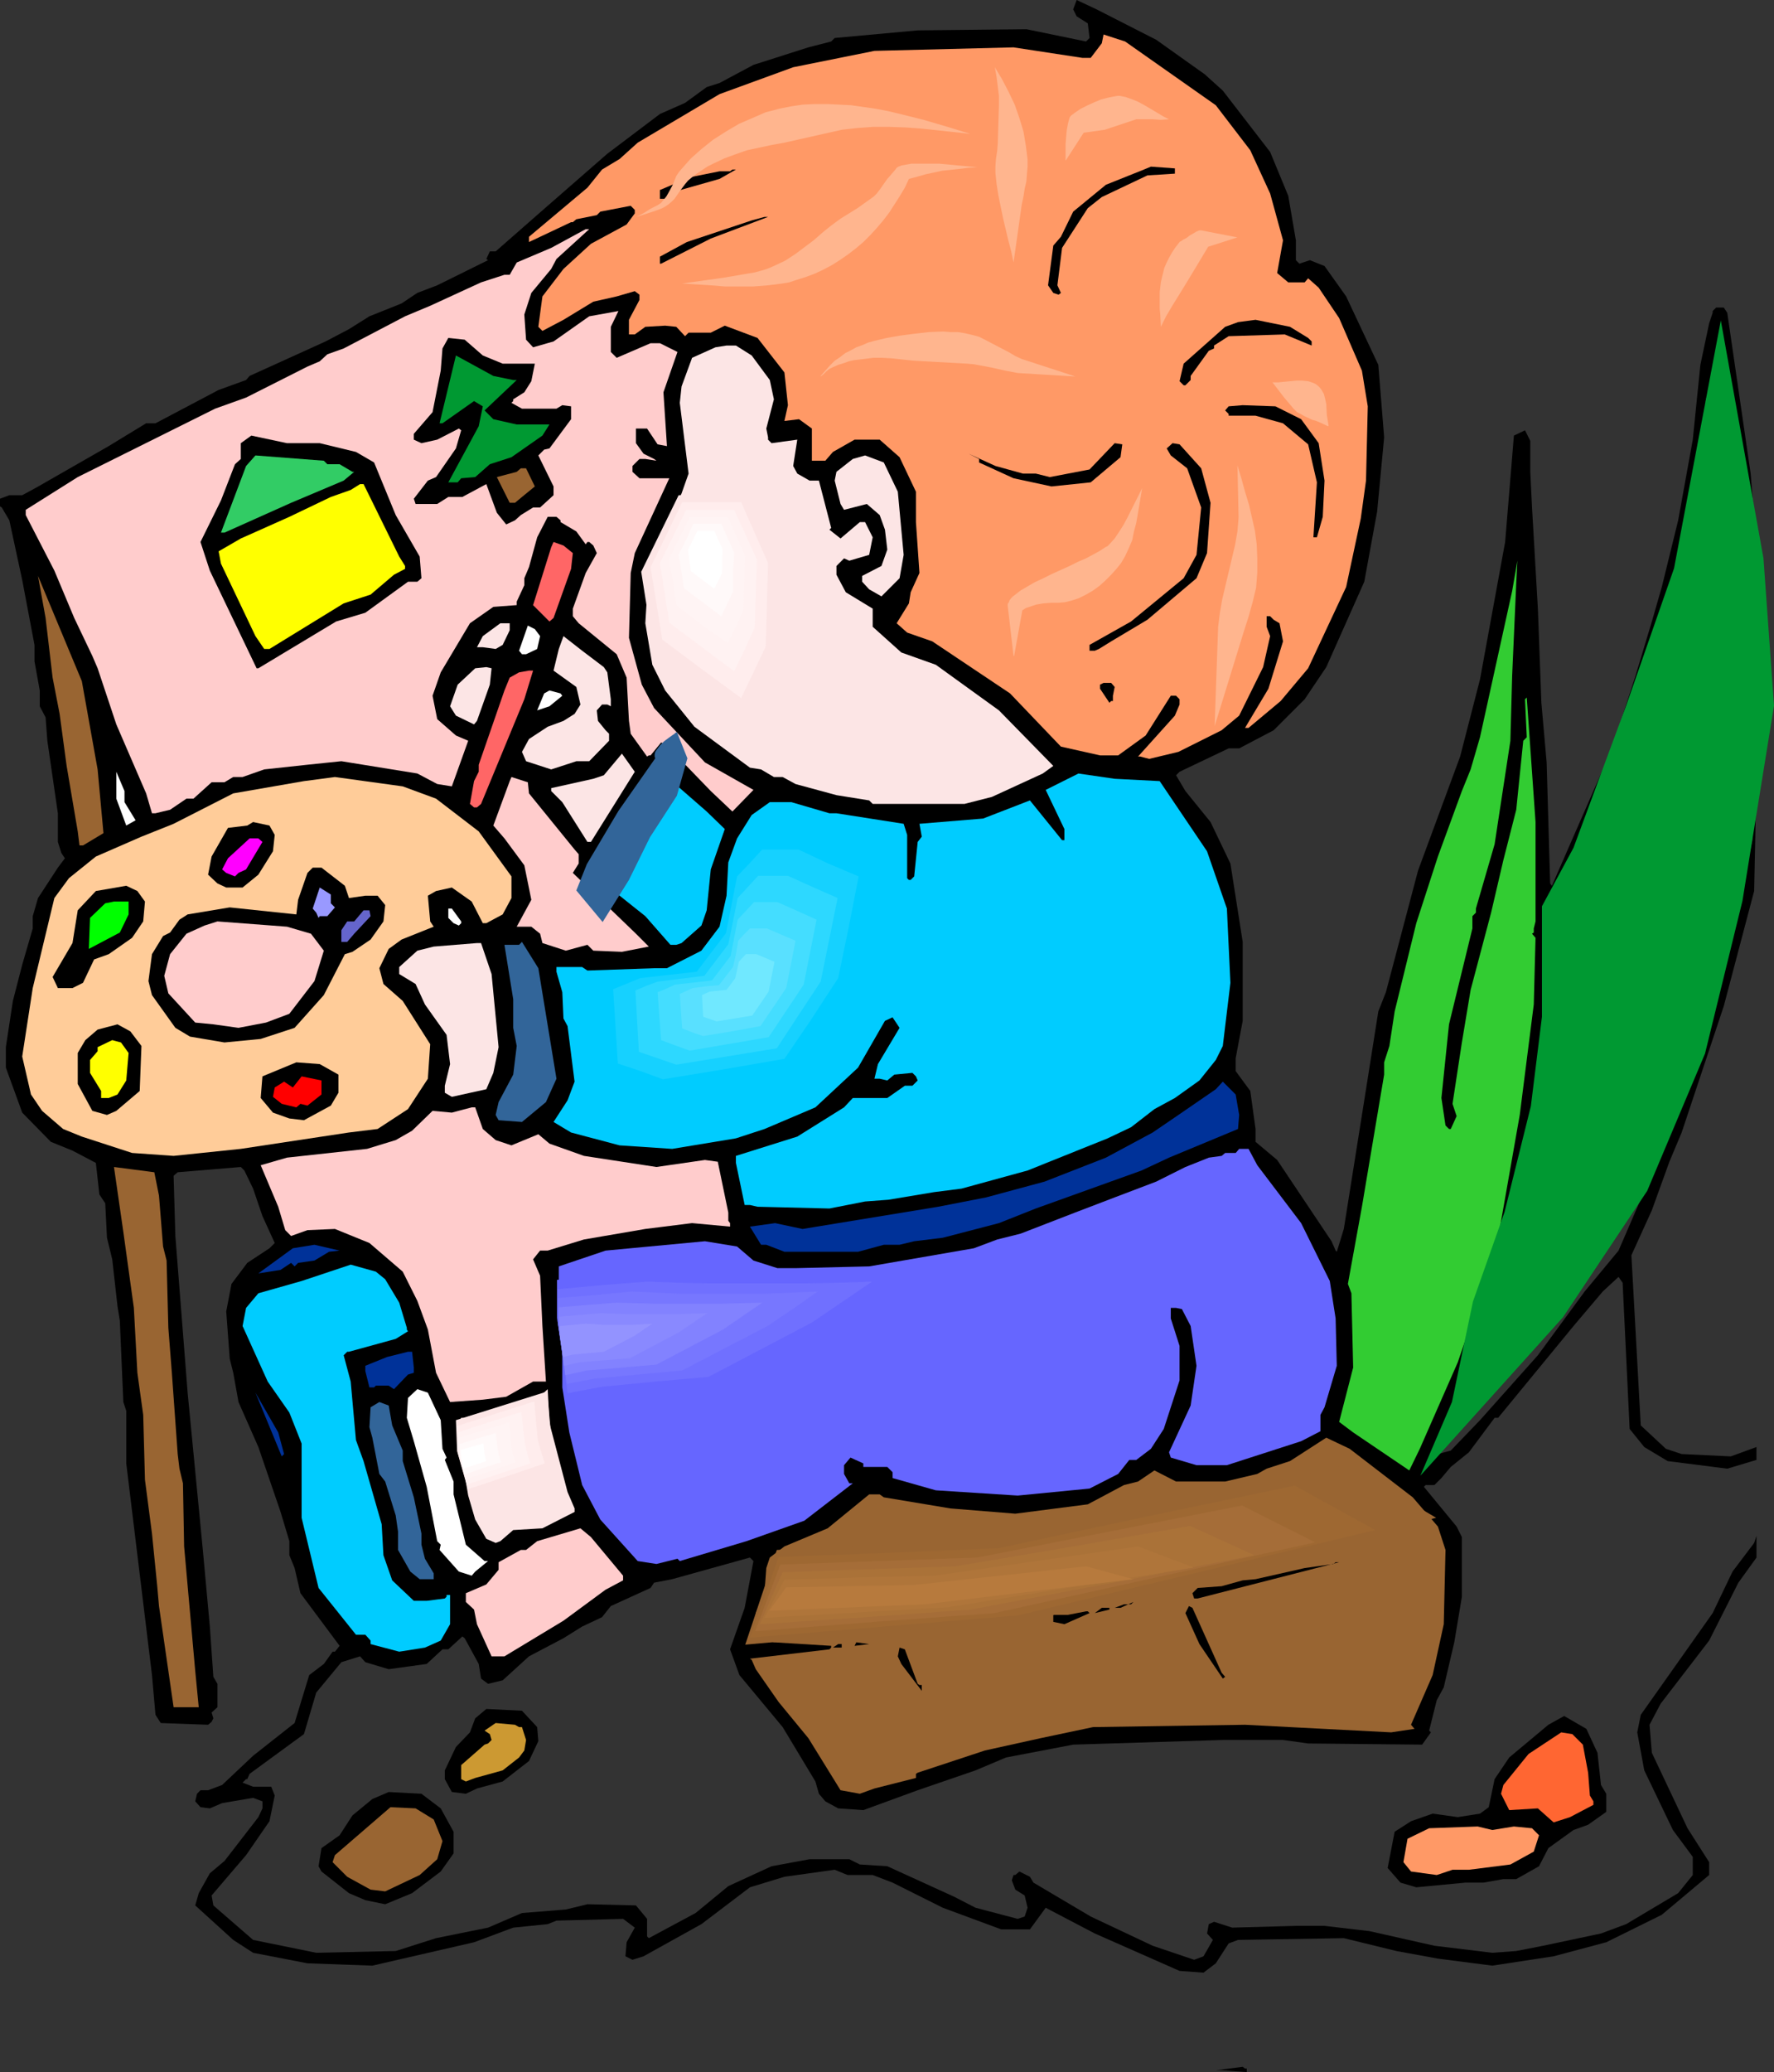 <?xml version="1.0" encoding="UTF-8" standalone="no"?>
<svg
   version="1.0"
   width="129.766mm"
   height="151.519mm"
   id="svg119"
   sodipodi:docname="Kid Painting 3.wmf"
   xmlns:inkscape="http://www.inkscape.org/namespaces/inkscape"
   xmlns:sodipodi="http://sodipodi.sourceforge.net/DTD/sodipodi-0.dtd"
   xmlns="http://www.w3.org/2000/svg"
   xmlns:svg="http://www.w3.org/2000/svg">
  <rect width="100%" height="100%" fill="#333333" stroke="none"/>
  <sodipodi:namedview
     id="namedview119"
     pagecolor="#ffffff"
     bordercolor="#000000"
     borderopacity="0.25"
     inkscape:showpageshadow="2"
     inkscape:pageopacity="0.0"
     inkscape:pagecheckerboard="0"
     inkscape:deskcolor="#d1d1d1"
     inkscape:document-units="mm" />
  <defs
     id="defs1">
    <pattern
       id="WMFhbasepattern"
       patternUnits="userSpaceOnUse"
       width="6"
       height="6"
       x="0"
       y="0" />
  </defs>
  <path
     style="fill:#000000;fill-opacity:1;fill-rule:evenodd;stroke:none"
     d="m 319.644,10.988 13.413,9.534 5.01,4.524 13.09,16.967 5.01,12.119 2.101,12.281 v 5.494 l 0.97,0.97 2.909,-0.97 4.04,1.616 5.979,8.403 8.888,18.906 1.616,20.037 -1.939,20.522 -3.555,19.391 -10.504,23.592 -5.979,8.887 -8.565,8.564 -9.534,5.009 h -2.909 l -13.574,6.464 -0.97,0.97 2.586,4.363 6.949,8.564 5.494,11.473 3.394,21.653 v 21.814 l -1.939,10.342 v 3.555 l 4.04,5.494 1.454,10.503 v 3.555 l 5.979,5.009 15.029,22.461 1.131,2.585 0.323,0.323 1.939,-6.302 6.141,-38.62 3.394,-21.491 2.101,-5.332 8.888,-33.61 11.635,-31.51 5.494,-21.33 6.949,-37.973 2.424,-29.409 3.07,-1.454 1.454,2.909 v 8.564 l 0.485,9.857 1.616,27.955 0.97,26.016 1.454,16.482 0.97,33.449 0.485,0.646 16.483,-37.65 6.626,-20.36 4.525,-15.028 2.747,-9.534 4.525,-18.421 4.04,-22.299 2.101,-20.683 2.424,-11.473 0.97,-2.909 v -0.485 l 0.97,-0.97 h 2.101 l 0.97,1.454 6.464,44.437 1.616,20.36 v 32.156 l -0.646,-18.583 -1.454,-16.32 -1.454,-3.555 -0.97,-9.049 -2.101,-15.512 -0.97,-3.07 -0.97,1.616 0.485,31.51 v 23.754 l -2.101,18.098 -17.938,55.263 -6.464,21.007 -1.939,4.04 -5.494,16.805 -0.97,1.131 h -0.646 v -4.04 l 11.635,-33.772 4.363,-16.967 5.979,-17.128 7.595,-23.915 1.939,-10.018 1.616,-22.461 -1.616,-38.943 0.646,-16.482 v -2.424 l -0.646,-0.485 -1.939,6.948 0.485,6.948 -1.454,3.07 -2.586,17.452 -5.979,23.915 -13.898,46.861 -2.586,5.171 -1.939,7.433 -6.949,13.089 -0.485,3.878 -3.07,6.625 -3.07,8.403 -1.454,3.393 -0.97,21.007 -4.525,34.903 -5.818,32.641 -1.616,4.848 v 3.07 l -15.029,39.751 -3.07,8.564 3.555,-0.97 8.08,-8.403 15.998,-17.936 12.928,-17.613 9.373,-11.311 11.958,-27.632 7.11,-18.421 6.626,-20.037 6.464,-24.4 4.848,-22.946 1.131,-16.967 -0.646,31.025 -8.403,31.833 -11.635,34.903 -3.394,8.079 -4.848,13.412 -5.656,12.442 1.131,20.522 1.454,26.501 6.949,6.464 4.363,1.454 13.574,0.646 7.11,-2.585 v 3.555 l -8.08,2.424 -16.483,-2.101 -6.464,-3.878 -4.04,-5.009 -1.939,-40.397 -1.131,-1.616 -4.363,4.04 -8.08,9.534 -20.846,25.369 h -0.97 l -7.11,9.534 -5.01,4.04 -2.586,3.07 -1.939,1.939 h -2.424 l -0.485,0.485 9.05,10.988 1.454,2.909 v 16.482 l -2.101,12.604 -2.909,12.442 -1.939,3.555 -2.101,8.403 0.485,0.485 -2.424,3.393 -31.512,-0.323 -6.949,-0.97 h -16.645 l -41.37,1.293 -18.584,3.555 -8.403,3.555 -15.998,5.494 -15.029,5.494 -6.949,-0.485 -3.555,-1.939 -1.778,-2.101 -0.97,-3.393 -9.05,-15.028 -11.958,-14.381 -2.586,-7.11 4.04,-11.473 2.424,-12.927 -0.97,-0.97 -21.493,5.979 -5.01,0.97 -0.97,1.454 -10.989,5.009 -2.424,3.07 -5.494,2.585 -5.171,3.232 -9.534,5.009 -7.272,6.625 -4.04,0.97 -1.939,-1.454 -0.646,-4.04 -3.878,-7.11 -0.646,-0.485 -3.878,3.555 h -1.616 l -4.363,4.04 -10.504,1.454 -6.464,-1.939 -1.454,-1.616 -5.171,1.616 -6.949,8.403 -3.394,11.473 -15.029,10.988 -0.646,1.454 h -0.323 l -0.97,0.97 2.909,1.131 h 5.01 l 0.97,2.424 -1.454,7.11 -6.464,9.372 -9.534,11.15 0.485,2.747 10.989,9.534 17.453,3.555 21.978,-0.485 11.15,-3.555 14.382,-2.909 9.373,-4.04 12.12,-0.97 5.979,-1.454 13.413,0.323 3.07,3.717 v 4.848 l 0.485,0.485 12.928,-6.948 9.05,-7.433 11.958,-5.494 10.504,-1.939 h 10.989 l 2.909,1.454 7.595,0.485 18.422,8.403 5.979,3.07 11.635,3.07 1.939,-0.646 0.808,-2.424 -0.808,-3.393 -2.586,-1.616 -0.97,-2.585 0.485,-1.454 h 0.485 l 1.131,-0.97 2.909,1.454 0.97,1.616 15.837,9.372 17.13,8.079 11.474,3.878 2.586,-0.97 2.586,-4.524 -1.616,-1.777 0.485,-2.585 1.454,-0.646 5.01,1.616 17.614,-0.485 h 7.918 l 12.443,1.454 17.938,4.04 15.998,1.939 6.626,-0.485 7.434,-1.454 15.998,-3.393 6.949,-2.585 14.382,-8.564 4.04,-5.009 v -5.009 l -5.494,-7.433 -7.918,-16.482 -1.939,-10.503 0.97,-4.848 19.877,-28.116 5.494,-11.473 5.979,-7.918 0.646,-1.939 v 5.979 l -5.01,6.948 -8.08,15.997 -13.413,17.452 -3.07,5.817 0.646,7.756 9.858,20.845 5.979,9.372 v 3.555 l -13.09,10.988 -15.352,7.595 -14.544,3.878 -16.968,2.585 -15.029,-1.939 -11.474,-2.101 -14.544,-3.555 -29.25,0.485 -2.586,0.97 -3.555,5.494 -3.394,2.585 -6.626,-0.485 -23.432,-10.342 -13.574,-7.11 -4.363,5.979 h -7.918 l -16.16,-5.979 -13.898,-6.948 -5.494,-2.101 h -6.949 l -3.555,-1.454 -13.898,1.939 -9.534,2.909 -13.413,10.18 -15.998,8.887 -3.07,0.97 -1.939,-0.97 0.323,-3.878 2.262,-4.04 -3.232,-2.424 -18.422,0.485 -2.424,0.97 -9.534,0.97 -10.827,4.04 -28.118,6.464 -17.938,-0.646 -15.029,-2.909 -5.494,-3.555 -10.504,-9.534 0.97,-3.393 3.07,-5.494 4.04,-3.393 9.373,-12.119 1.131,-2.424 v -1.939 l -2.586,-0.97 -8.565,1.454 -3.394,1.454 -2.586,-0.323 -1.454,-1.616 0.485,-2.101 0.97,-0.97 h 2.101 l 3.878,-1.454 8.565,-8.079 11.474,-9.049 1.616,-5.332 2.424,-7.918 4.04,-3.07 2.424,-3.393 h 0.646 l 1.293,-1.616 -10.827,-14.543 -1.616,-6.948 -1.454,-3.555 v -3.878 l -2.424,-8.079 -6.141,-17.936 -5.494,-12.442 -1.454,-8.079 -0.97,-3.878 -0.97,-13.089 1.454,-7.595 4.363,-5.817 6.141,-4.04 1.454,-1.454 -3.394,-7.433 -2.586,-7.595 -2.424,-5.009 -0.97,-0.97 -17.453,1.454 -1.131,0.97 0.485,16.644 3.394,43.306 4.202,43.467 1.939,21.168 0.97,13.897 1.131,1.939 v 6.464 l -1.616,1.454 0.485,1.616 -0.485,0.97 -0.97,0.808 -13.09,-0.485 -1.454,-2.262 -0.97,-10.988 -7.11,-58.495 v -14.543 l -0.808,-2.424 -0.97,-22.461 -0.646,-4.04 -1.454,-12.927 -1.454,-5.979 -0.485,-9.534 -1.616,-2.424 -0.97,-8.726 -6.464,-3.393 -5.979,-2.424 -7.918,-8.079 -4.525,-12.442 v -5.656 l 1.939,-12.765 2.586,-10.018 2.909,-10.018 v -3.393 l 1.454,-5.009 5.494,-8.403 1.939,-2.585 -0.97,-1.454 -0.97,-3.07 v -7.918 l -2.909,-20.037 -0.485,-6.464 -1.616,-3.07 v -4.363 l -1.454,-8.079 v -4.524 L 6.141,160.296 2.586,143.814 0.485,140.259 0,139.936 v -2.101 l 2.586,-0.97 h 3.555 l 3.878,-2.101 20.038,-11.473 10.342,-6.302 h 2.586 l 17.453,-9.211 7.595,-2.747 0.97,-1.131 21.008,-9.534 6.464,-3.393 5.656,-3.555 8.888,-3.555 4.363,-2.909 5.494,-2.101 14.059,-6.948 -0.485,-0.323 0.97,-2.101 h 1.616 l 14.382,-12.604 16.483,-14.381 14.544,-10.988 6.949,-3.07 5.979,-4.363 3.555,-1.131 9.373,-5.009 15.19,-4.848 6.302,-1.616 0.97,-0.97 22.947,-2.101 30.058,-0.323 16.483,3.393 0.97,-0.97 -0.485,-4.04 -3.07,-1.939 -0.97,-1.939 L 297.667,0 l 5.494,2.585 z"
     id="path1" />
  <path
     style="fill:#ff9966;fill-opacity:1;fill-rule:evenodd;stroke:none"
     d="m 336.128,29.086 9.534,12.442 5.494,11.958 3.555,12.927 -1.616,9.049 3.07,2.585 h 4.525 l 0.97,-1.131 2.909,2.585 5.656,8.403 6.302,14.543 1.616,9.857 -0.485,20.522 -1.454,10.503 -4.04,18.906 -10.504,22.461 -7.595,9.049 -8.888,7.433 h -0.97 l 6.464,-10.826 4.04,-13.089 -0.97,-5.009 -1.616,-0.97 -0.97,-0.97 h -0.97 v 2.909 l 0.97,2.585 -1.939,8.564 -6.626,13.412 -4.848,4.04 -11.958,5.979 -8.08,1.939 -2.424,-0.646 h -0.646 l 10.181,-11.311 1.293,-3.07 V 193.26 l -0.97,-0.97 h -1.454 l -6.949,10.988 -7.595,5.494 h -5.01 l -10.827,-2.424 -14.059,-14.705 -21.493,-14.381 -6.949,-2.424 -2.909,-2.585 3.394,-5.494 0.485,-3.07 2.424,-5.332 -0.97,-14.058 v -8.403 l -4.525,-9.534 -5.494,-4.848 h -6.949 l -5.979,3.393 -2.101,2.424 h -3.717 v -8.887 l -3.555,-2.585 -4.04,0.485 0.97,-4.363 -0.97,-9.049 -7.434,-9.534 -9.05,-3.393 -3.878,1.939 h -6.141 l -0.97,0.97 -2.424,-2.585 -3.07,-0.323 -5.494,0.323 -2.909,2.101 h -1.616 v -4.04 l 2.909,-5.494 v -1.454 l -1.293,-0.97 -5.01,1.454 -6.464,1.454 -8.242,5.009 -5.818,3.07 -1.131,-1.131 1.131,-8.403 5.818,-7.595 7.595,-6.948 9.858,-5.332 2.262,-3.07 v -0.97 l -1.131,-1.131 -8.403,1.616 -0.97,0.97 -5.656,1.131 -0.97,0.808 h -0.485 l -11.635,5.494 v -1.454 l 16.16,-13.573 4.04,-5.009 4.848,-2.909 5.01,-4.524 22.624,-13.412 20.362,-7.433 22.462,-4.524 38.461,-0.97 19.069,2.909 h 2.262 l 3.07,-4.04 0.485,-2.424 5.979,1.939 z"
     id="path2" />
  <path
     style="fill:#000000;fill-opacity:1;fill-rule:evenodd;stroke:none"
     d="m 324.816,47.992 -7.595,0.485 -12.605,5.979 -3.878,3.07 -7.11,10.988 -1.293,10.342 0.97,2.101 -0.646,0.485 -1.454,-0.485 -1.454,-2.101 1.454,-10.988 2.101,-2.424 3.394,-6.948 9.05,-7.433 10.504,-4.201 1.939,-0.808 6.626,0.485 z"
     id="path3" />
  <path
     style="fill:#000000;fill-opacity:1;fill-rule:evenodd;stroke:none"
     d="m 198.929,49.446 -11.958,3.393 -3.07,2.101 h -1.454 v -2.424 l 8.403,-3.555 8.08,-1.616 h 2.909 l 0.646,-0.485 h 0.97 z"
     id="path4" />
  <path
     style="fill:#000000;fill-opacity:1;fill-rule:evenodd;stroke:none"
     d="m 196.505,65.928 -13.736,6.948 h -0.323 v -1.939 l 7.434,-4.04 17.938,-5.979 3.555,-0.97 h 0.97 z"
     id="path5" />
  <path
     style="fill:#ffcccc;fill-opacity:1;fill-rule:evenodd;stroke:none"
     d="m 153.843,71.584 -1.454,2.747 -5.494,6.625 -1.939,5.979 0.485,6.948 1.939,2.101 5.656,-1.616 9.858,-6.948 8.08,-1.454 -2.101,4.363 v 6.948 l 1.616,1.616 9.373,-4.04 h 2.586 l 4.848,2.424 -3.878,11.15 0.97,14.866 -2.586,-0.485 -2.909,-4.363 h -3.07 v 4.04 l 2.101,2.909 2.909,1.454 0.646,0.485 -3.07,-0.485 h -1.616 l -1.939,1.939 v 1.616 l 1.939,1.777 h 8.242 l -9.534,20.683 -1.131,5.494 -0.485,17.936 3.555,12.927 3.394,6.464 14.059,15.028 13.413,7.595 -5.818,5.979 -5.979,-5.656 -9.211,-9.534 -1.454,-2.747 -3.07,-1.131 -2.909,3.555 h -0.485 l -0.485,0.323 -4.525,-6.302 -0.485,-3.555 -0.646,-11.958 -2.747,-6.464 -10.504,-8.564 -1.616,-1.939 v -2.101 l 3.555,-9.857 3.07,-5.494 -0.97,-2.101 -1.131,-0.97 h -0.485 l -0.485,0.646 -2.586,-3.555 -4.363,-2.585 v -0.485 l -1.131,-0.97 h -2.424 l -2.909,5.656 -2.262,8.241 -1.293,3.07 v 1.939 l -2.101,4.524 v 0.97 l -6.464,0.485 -6.464,4.524 -8.08,13.573 -2.262,6.464 1.293,6.464 5.171,4.524 3.394,1.454 -4.525,12.604 -4.04,-0.646 -5.494,-2.909 -21.008,-3.393 -9.373,0.97 -11.958,1.293 -5.979,2.101 h -2.586 l -2.424,1.454 h -3.555 l -5.01,4.524 h -1.939 l -4.525,3.07 -4.04,0.97 h -0.97 l -1.616,-5.494 -8.242,-19.067 -5.171,-15.513 -1.454,-3.393 -5.01,-10.503 -5.494,-13.089 -7.918,-15.351 v -1.454 l 14.382,-9.049 37.976,-18.906 8.565,-3.07 16.968,-8.564 3.394,-1.454 2.101,-1.939 4.525,-1.616 16.968,-8.887 6.949,-2.909 14.059,-6.464 6.464,-2.101 h 1.454 l 1.939,-3.393 9.534,-4.04 9.534,-5.171 h 0.97 z"
     id="path6" />
  <path
     style="fill:#000000;fill-opacity:1;fill-rule:evenodd;stroke:none"
     d="m 361.66,93.398 0.97,0.97 v 1.131 l -7.434,-3.07 -15.514,0.485 -4.04,2.585 v 0.808 l -1.454,0.646 -5.01,6.948 v 1.131 l -1.454,1.454 h -0.485 l -1.131,-1.131 1.131,-4.848 11.474,-10.18 3.555,-1.293 4.848,-0.646 9.534,1.939 z"
     id="path7" />
  <path
     style="fill:#000000;fill-opacity:1;fill-rule:evenodd;stroke:none"
     d="m 133.481,98.246 5.494,2.262 h 8.888 l -0.97,4.848 -1.939,3.07 -3.07,1.939 v 0.485 l -0.485,0.485 2.909,1.616 h 9.534 l 1.616,-0.97 2.424,0.323 v 3.555 l -5.979,8.079 -1.454,0.323 -1.616,1.616 4.202,8.564 v 2.424 l -3.717,3.393 h -1.939 l -3.394,2.101 -1.616,1.454 -2.424,1.131 -2.586,-3.232 -2.909,-7.918 -6.626,3.555 h -3.878 l -3.07,1.939 h -5.979 l -0.485,-1.454 3.878,-5.009 2.262,-0.97 5.494,-7.918 1.454,-5.009 -0.646,-0.485 -5.979,3.07 -4.363,0.97 -2.101,-0.97 v -1.616 l 5.171,-5.979 2.262,-11.473 0.485,-6.14 1.616,-2.909 4.525,0.485 z"
     id="path8" />
  <path
     style="fill:#fce5e5;fill-opacity:1;fill-rule:evenodd;stroke:none"
     d="m 207.817,98.246 5.01,6.787 1.131,5.332 -2.101,8.079 0.485,2.424 v 0.646 l 0.97,0.97 7.11,-0.97 -1.131,7.271 1.131,2.101 3.394,1.939 h 2.586 l 3.394,13.089 -0.485,0.485 3.07,2.424 5.333,-4.524 h 1.454 l 2.101,4.201 -0.97,4.848 -5.494,1.616 -1.454,-0.646 -2.101,2.101 v 2.424 l 2.586,4.848 7.434,4.524 v 5.009 l 7.918,7.11 9.534,3.393 17.453,12.604 15.029,15.351 -2.909,2.101 -14.059,6.464 -7.595,1.939 h -25.371 l -0.97,-0.97 -9.05,-1.454 -11.312,-3.07 -3.555,-1.939 h -2.424 l -3.555,-2.101 -3.07,-0.485 -15.352,-11.311 -8.08,-10.018 -3.555,-7.11 -1.939,-11.473 0.97,-15.836 3.07,-7.918 5.979,-12.119 1.939,-5.494 -2.424,-19.552 0.485,-4.524 2.909,-7.918 6.464,-2.909 3.07,-0.485 h 2.586 z"
     id="path9" />
  <path
     style="fill:#009932;fill-opacity:1;fill-rule:evenodd;stroke:none"
     d="m 141.885,105.033 h 0.97 l -8.888,8.403 2.424,2.424 6.464,1.454 h 9.05 l -1.939,3.07 -8.565,5.979 -5.979,1.939 -4.04,3.555 -3.878,0.323 -0.97,1.131 h -2.586 l 8.403,-15.513 1.131,-5.494 -2.424,-1.454 -8.726,6.14 h -0.808 l 4.525,-18.744 10.342,5.656 z"
     id="path10" />
  <path
     style="fill:#000000;fill-opacity:1;fill-rule:evenodd;stroke:none"
     d="m 359.721,115.859 4.848,6.625 1.616,10.342 -0.485,10.018 -1.616,5.656 h -0.97 l 0.97,-15.189 -2.424,-10.503 -6.949,-5.817 -7.595,-2.101 h -7.434 v -0.485 l -0.97,-0.97 0.97,-1.131 3.878,-0.323 9.05,0.323 z"
     id="path11" />
  <path
     style="fill:#000000;fill-opacity:1;fill-rule:evenodd;stroke:none"
     d="m 88.395,122.484 10.019,2.424 5.01,2.909 5.979,14.543 6.626,11.473 0.485,5.979 -1.131,0.97 h -2.586 l -11.797,8.564 -8.08,2.424 -21.493,12.927 H 70.942 l -12.928,-26.985 -2.586,-7.918 5.656,-11.473 3.878,-10.018 1.616,-1.454 v -4.363 l 2.909,-2.101 9.858,2.101 z"
     id="path12" />
  <path
     style="fill:#000000;fill-opacity:1;fill-rule:evenodd;stroke:none"
     d="m 309.787,126.362 -8.242,6.948 -10.827,1.131 -10.504,-2.262 -9.534,-4.363 v -0.97 l -2.909,-1.454 7.434,3.393 7.595,2.101 h 3.555 l 3.878,0.97 10.989,-2.101 6.949,-7.271 2.101,0.323 z"
     id="path13" />
  <path
     style="fill:#000000;fill-opacity:1;fill-rule:evenodd;stroke:none"
     d="m 332.088,129.432 2.586,9.534 -0.97,13.897 -2.909,6.948 -13.574,11.473 -10.019,5.979 -3.394,2.101 -1.131,0.485 h -1.454 v -1.616 l 11.474,-6.464 14.544,-11.958 3.555,-6.464 1.293,-13.089 -3.878,-10.826 -4.525,-3.555 -1.131,-1.939 1.616,-1.454 1.939,0.323 z"
     id="path14" />
  <path
     style="fill:#32cc65;fill-opacity:1;fill-rule:evenodd;stroke:none"
     d="m 90.496,128.301 h 3.394 l 3.555,2.101 h 0.485 l -2.909,2.424 -14.544,6.14 -18.422,8.241 h -0.97 l 6.949,-18.421 2.586,-2.909 18.907,1.454 z"
     id="path15" />
  <path
     style="fill:#fce5e5;fill-opacity:1;fill-rule:evenodd;stroke:none"
     d="m 248.217,135.896 1.616,17.452 -1.131,6.464 -5.01,5.009 -3.394,-1.939 -1.939,-2.101 v -1.616 l 5.333,-2.747 1.616,-4.524 -0.646,-5.494 -1.454,-4.04 -3.555,-3.07 -6.302,1.616 -0.97,-1.616 -1.616,-6.464 0.485,-2.424 4.525,-3.555 3.394,-0.97 5.171,1.939 z"
     id="path16" />
  <path
     style="fill:#996532;fill-opacity:1;fill-rule:evenodd;stroke:none"
     d="m 147.864,134.442 -3.555,2.909 -1.939,1.616 h -1.454 l -3.555,-7.11 5.494,-1.454 1.131,-0.97 h 1.454 z"
     id="path17" />
  <path
     style="fill:#ffff00;fill-opacity:1;fill-rule:evenodd;stroke:none"
     d="m 110.373,153.832 1.616,2.585 v 0.808 l -3.07,1.616 -6.464,5.494 -7.434,2.424 -20.523,12.604 h -1.454 l -2.424,-3.555 -9.534,-20.037 -0.646,-3.393 6.141,-3.555 4.363,-1.939 9.05,-4.04 11.474,-5.494 5.494,-1.939 2.586,-1.616 h 0.97 z"
     id="path18" />
  <path
     style="fill:#ff6666;fill-opacity:1;fill-rule:evenodd;stroke:none"
     d="m 158.368,152.863 -0.485,4.363 -4.848,13.573 -1.131,0.97 -4.525,-4.524 5.01,-15.997 0.646,-1.454 2.747,0.97 z"
     id="path19" />
  <path
     style="fill:#32cc32;fill-opacity:1;fill-rule:evenodd;stroke:none"
     d="m 418.059,186.796 -0.485,17.936 -4.363,28.601 -5.171,17.775 v 1.131 l -0.97,0.97 v 3.393 l -6.464,26.501 -2.101,20.36 1.131,7.595 0.97,0.97 h 0.485 l 1.616,-3.555 -1.131,-3.393 2.586,-16.967 2.424,-14.543 5.656,-21.33 3.394,-14.543 3.555,-13.897 1.939,-19.067 0.97,-0.97 -0.485,-10.503 0.485,-0.485 2.424,34.418 v 27.47 l -0.485,1.939 v 1.131 l -0.485,0.323 0.97,1.131 -0.485,18.421 -3.878,30.54 -5.979,33.934 -1.939,7.433 -9.211,26.985 -10.504,23.915 -2.909,5.979 -15.514,-10.503 -3.878,-2.909 3.878,-15.028 -0.485,-20.522 -0.97,-2.585 3.878,-21.33 6.141,-36.519 v -3.393 l 1.454,-4.524 1.454,-9.534 5.979,-24.4 5.979,-18.421 6.626,-18.098 2.424,-5.979 2.586,-8.887 8.888,-40.397 1.454,-8.403 -0.323,6.302 z"
     id="path20" />
  <path
     style="fill:#996532;fill-opacity:1;fill-rule:evenodd;stroke:none"
     d="m 26.987,212.651 1.616,17.613 -5.656,3.393 h -0.97 l -0.485,-3.878 -3.07,-18.098 -1.939,-14.381 -1.939,-10.018 -1.939,-16.482 -2.101,-11.634 12.12,29.086 z"
     id="path21" />
  <path
     style="fill:#fce5e5;fill-opacity:1;fill-rule:evenodd;stroke:none"
     d="m 140.915,174.193 -1.939,4.04 -1.939,1.131 -3.555,-0.485 h -1.616 l 1.616,-3.07 4.848,-3.555 h 2.586 z"
     id="path22" />
  <path
     style="fill:#ffffff;fill-opacity:1;fill-rule:evenodd;stroke:none"
     d="m 149.318,175.808 -0.808,3.555 -3.07,1.454 h -1.131 l -0.808,-0.97 2.424,-6.948 1.939,0.97 z"
     id="path23" />
  <path
     style="fill:#fce5e5;fill-opacity:1;fill-rule:evenodd;stroke:none"
     d="m 166.933,184.373 0.97,1.454 0.97,7.433 v 1.939 l -0.97,-0.485 h -1.454 l -1.454,1.616 0.323,2.909 2.101,2.585 0.97,0.97 v 1.939 l -5.494,5.656 h -3.555 l -6.949,2.262 -6.949,-2.262 -1.131,-2.585 1.939,-3.555 5.171,-3.393 4.363,-1.616 3.07,-1.939 1.616,-2.585 -1.131,-4.848 -6.302,-4.524 1.454,-5.979 1.293,-3.555 5.171,4.04 z"
     id="path24" />
  <path
     style="fill:#fce5e5;fill-opacity:1;fill-rule:evenodd;stroke:none"
     d="m 135.421,189.22 -3.555,10.018 -0.808,0.97 -5.01,-2.424 -1.616,-2.585 2.101,-5.979 4.848,-4.524 3.07,-0.323 1.454,0.323 z"
     id="path25" />
  <path
     style="fill:#ff6666;fill-opacity:1;fill-rule:evenodd;stroke:none"
     d="m 144.955,193.26 -11.958,28.924 -1.131,0.97 h -0.808 l -1.131,-0.97 1.131,-6.302 1.293,-2.585 v -1.939 l 7.11,-20.522 1.454,-3.555 2.586,-1.454 2.747,-0.485 h 1.131 z"
     id="path26" />
  <path
     style="fill:#000000;fill-opacity:1;fill-rule:evenodd;stroke:none"
     d="m 308.171,189.867 -0.485,2.424 v 1.454 h -0.485 l -0.485,0.485 -2.586,-3.878 v -1.131 l 0.97,-0.485 h 2.101 z"
     id="path27" />
  <path
     style="fill:#ffffff;fill-opacity:1;fill-rule:evenodd;stroke:none"
     d="m 155.459,192.29 -3.555,2.909 -3.394,1.131 1.939,-4.686 1.454,-0.808 3.07,0.808 z"
     id="path28" />
  <path
     style="fill:#fce5e5;fill-opacity:1;fill-rule:evenodd;stroke:none"
     d="m 163.377,232.688 h -0.97 l -6.949,-10.988 -3.07,-3.07 v -0.808 l 11.635,-2.585 2.909,-0.97 5.01,-5.979 3.555,5.009 z"
     id="path29" />
  <path
     style="fill:#ffffff;fill-opacity:1;fill-rule:evenodd;stroke:none"
     d="m 34.421,221.7 3.07,5.009 -2.586,1.454 -2.747,-7.433 v -7.433 l 2.262,5.332 z"
     id="path30" />
  <path
     style="fill:#00ccff;fill-opacity:1;fill-rule:evenodd;stroke:none"
     d="m 200.384,229.133 -3.878,11.15 -1.131,11.311 -1.454,4.201 -5.494,4.848 -1.454,0.485 h -1.616 l -6.949,-7.918 -11.958,-9.534 -1.454,-3.07 2.424,-5.817 8.888,-14.543 6.464,-6.948 12.605,10.988 z"
     id="path31" />
  <path
     style="fill:#00ccff;fill-opacity:1;fill-rule:evenodd;stroke:none"
     d="m 320.614,215.882 13.09,19.391 5.494,15.836 0.97,20.522 -2.101,17.452 -1.939,3.878 -4.525,5.656 -6.787,4.848 -5.656,3.07 -6.464,5.009 -6.464,3.07 -22.139,8.887 -18.261,5.009 -7.595,0.97 -12.605,2.101 -6.464,0.485 -9.858,1.939 -19.877,-0.485 -2.101,-0.485 h -1.454 l -2.424,-11.634 v -1.939 l 16.968,-5.332 12.928,-8.079 2.424,-2.585 h 9.534 l 4.848,-3.393 h 2.101 l 1.454,-1.454 -0.485,-1.131 -0.97,-0.97 -5.01,0.485 -1.939,1.616 -2.101,-0.485 h -1.454 l 0.97,-4.04 5.979,-10.018 -1.939,-2.909 -2.101,0.97 -7.434,12.927 -11.797,10.988 -14.059,5.979 -7.918,2.585 -17.614,2.909 -14.544,-0.97 -13.413,-3.555 -4.848,-2.909 3.878,-5.979 1.939,-5.171 -1.939,-15.351 -1.131,-2.101 -0.323,-7.271 -1.616,-5.656 v -1.293 h 7.11 l 1.454,0.97 18.422,-0.646 h 3.555 l 9.534,-4.848 5.01,-6.625 1.939,-8.564 0.485,-9.211 2.424,-6.625 4.04,-6.464 5.01,-3.555 h 5.979 l 10.504,3.07 h 1.939 l 18.584,2.909 0.97,3.07 v 11.958 l 0.485,0.485 h 0.485 l 0.97,-0.97 0.97,-9.534 1.131,-1.454 -0.646,-3.555 17.614,-1.454 12.928,-5.009 8.888,10.988 h 0.646 v -3.07 l -5.171,-10.826 9.05,-4.524 10.019,1.454 z"
     id="path32" />
  <path
     style="fill:#ffcc99;fill-opacity:1;fill-rule:evenodd;stroke:none"
     d="m 120.553,220.73 11.797,9.049 9.05,12.442 v 5.979 l -2.424,4.524 -4.525,2.424 h -0.97 l -3.07,-5.979 -5.494,-3.878 -4.363,0.97 -2.262,1.293 0.646,7.11 0.97,1.454 -8.888,3.555 -3.555,2.585 -2.586,5.332 1.131,4.363 5.333,4.686 7.595,11.958 -0.646,9.534 -5.494,8.403 -8.403,5.494 -7.918,0.97 -29.896,4.524 -18.584,1.939 -11.474,-0.808 -13.898,-4.524 -5.171,-2.101 -5.818,-5.009 -3.07,-4.524 -2.424,-10.503 2.909,-18.906 5.979,-24.885 4.04,-5.494 7.434,-5.979 12.605,-5.494 8.888,-3.555 16.483,-8.403 19.554,-3.393 8.565,-1.131 18.746,2.585 z"
     id="path33" />
  <path
     style="fill:#ffcccc;fill-opacity:1;fill-rule:evenodd;stroke:none"
     d="m 146.248,219.276 12.605,15.512 1.131,1.293 v 2.585 l -1.616,2.585 17.453,16.805 3.555,3.555 -7.434,1.454 -7.918,-0.323 -1.616,-1.616 -5.979,1.616 -6.464,-2.101 -0.646,-2.585 -2.424,-1.939 h -4.04 l 4.04,-7.433 -1.939,-9.534 -5.494,-7.433 -3.07,-3.555 4.525,-12.281 0.485,-1.131 4.525,1.454 z"
     id="path34" />
  <path
     style="fill:#000000;fill-opacity:1;fill-rule:evenodd;stroke:none"
     d="m 75.952,230.749 -0.485,4.524 -4.04,6.464 -4.363,3.555 h -4.525 l -2.424,-1.131 -2.586,-2.424 0.97,-5.009 4.525,-7.918 5.333,-0.646 1.616,-0.97 4.525,0.97 z"
     id="path35" />
  <path
     style="fill:#ff00ff;fill-opacity:1;fill-rule:evenodd;stroke:none"
     d="m 72.558,232.688 -4.525,7.595 -2.101,0.97 -0.97,0.97 -2.424,-0.97 -1.131,-0.97 1.616,-3.07 5.979,-5.494 h 2.424 z"
     id="path36" />
  <path
     style="fill:#000000;fill-opacity:1;fill-rule:evenodd;stroke:none"
     d="m 95.344,244.807 1.131,3.393 4.525,-0.646 h 3.394 l 2.101,2.585 -0.485,4.524 -3.555,5.009 -5.01,3.393 -2.101,0.646 -5.818,11.311 -8.08,9.049 -9.373,3.07 -10.019,0.97 -9.534,-1.616 -4.04,-2.424 -6.464,-9.049 -0.97,-3.878 0.97,-7.433 3.07,-5.009 1.939,-0.97 2.586,-3.555 2.262,-1.454 11.635,-1.939 18.422,1.939 0.485,-4.04 2.586,-7.433 1.454,-1.454 H 88.88 Z"
     id="path37" />
  <path
     style="fill:#000000;fill-opacity:1;fill-rule:evenodd;stroke:none"
     d="m 40.077,249.17 -0.485,5.494 -3.07,4.524 -6.464,4.524 -4.04,1.454 -3.07,6.464 -2.909,1.454 h -4.04 l -1.454,-3.07 5.494,-9.372 1.454,-9.049 5.01,-5.332 8.403,-1.454 3.07,1.454 z"
     id="path38" />
  <path
     style="fill:#9999ff;fill-opacity:1;fill-rule:evenodd;stroke:none"
     d="m 91.465,249.654 1.131,1.131 -2.101,2.424 H 88.395 l -0.323,0.485 -0.646,-1.454 -0.97,-1.131 1.939,-5.817 3.07,1.939 z"
     id="path39" />
  <path
     style="fill:#00ff00;fill-opacity:1;fill-rule:evenodd;stroke:none"
     d="m 35.552,252.725 -2.424,5.009 -8.565,4.524 0.323,-8.564 4.202,-4.04 2.424,-0.485 h 4.04 z"
     id="path40" />
  <path
     style="fill:#ffffff;fill-opacity:1;fill-rule:evenodd;stroke:none"
     d="m 127.502,254.664 v 0.485 l -0.646,0.646 -1.454,-0.646 -1.454,-1.454 v -2.585 h 0.97 z"
     id="path41" />
  <path
     style="fill:#6565cc;fill-opacity:1;fill-rule:evenodd;stroke:none"
     d="m 102.454,253.209 -4.525,4.848 -1.939,2.262 h -1.616 v -3.232 l 1.616,-2.424 h 1.939 l 2.586,-3.07 h 1.616 z"
     id="path42" />
  <path
     style="fill:#ffcccc;fill-opacity:1;fill-rule:evenodd;stroke:none"
     d="m 85.971,258.057 3.555,4.686 -2.586,8.403 -6.949,9.049 -6.464,2.424 -7.595,1.454 -6.949,-0.97 -5.01,-0.485 -7.434,-8.079 -1.131,-4.848 1.616,-5.979 4.525,-5.656 5.01,-2.262 3.555,-1.131 19.23,1.454 z"
     id="path43" />
  <path
     style="fill:#326599;fill-opacity:1;fill-rule:evenodd;stroke:none"
     d="m 153.843,298.131 -2.909,6.464 -6.626,5.494 -6.464,-0.485 -0.808,-1.454 0.808,-3.555 4.04,-7.595 0.97,-7.918 -0.97,-5.009 v -7.918 l -2.424,-15.028 h 4.04 l 0.808,-0.808 4.525,7.271 z"
     id="path44" />
  <path
     style="fill:#fce5e5;fill-opacity:1;fill-rule:evenodd;stroke:none"
     d="m 135.905,269.207 1.939,20.199 -1.454,7.11 -1.939,4.524 -9.534,2.101 -1.939,-1.131 v -1.939 l 1.454,-5.979 -0.97,-8.079 -5.979,-8.403 -2.586,-5.656 -4.525,-2.747 v -1.939 l 5.01,-4.524 4.525,-1.131 11.958,-0.97 h 1.131 z"
     id="path45" />
  <path
     style="fill:#000000;fill-opacity:1;fill-rule:evenodd;stroke:none"
     d="m 39.107,289.082 -0.485,12.442 -6.464,5.494 -2.586,1.131 -4.04,-1.131 -4.04,-7.433 v -8.564 l 2.101,-3.555 3.394,-2.909 5.494,-1.454 3.555,1.939 z"
     id="path46" />
  <path
     style="fill:#ffff00;fill-opacity:1;fill-rule:evenodd;stroke:none"
     d="m 35.552,291.021 -0.646,7.595 -2.424,3.878 -2.424,0.97 h -2.101 v -1.939 l -3.07,-5.009 v -3.555 l 2.101,-2.424 v -1.131 l 4.04,-1.939 2.424,0.646 z"
     id="path47" />
  <path
     style="fill:#000000;fill-opacity:1;fill-rule:evenodd;stroke:none"
     d="m 93.566,297 v 5.009 l -2.101,3.555 -7.434,4.04 -4.04,-0.485 -4.525,-1.616 -3.394,-4.04 0.485,-5.979 9.373,-3.878 6.464,0.485 z"
     id="path48" />
  <path
     style="fill:#ff0000;fill-opacity:1;fill-rule:evenodd;stroke:none"
     d="m 88.88,302.494 -3.878,3.07 -1.939,-0.485 -1.131,0.97 -4.04,-0.97 -2.424,-1.939 0.485,-2.585 2.586,-1.616 2.424,1.616 2.424,-3.07 5.494,1.131 z"
     id="path49" />
  <path
     style="fill:#003299;fill-opacity:1;fill-rule:evenodd;stroke:none"
     d="m 342.592,308.15 -0.323,3.878 -19.069,7.918 -7.595,3.555 -29.25,10.503 -10.181,4.04 -15.514,4.04 -7.918,0.97 -4.04,0.97 h -4.363 l -7.11,1.939 h -20.362 l -5.01,-1.939 h -1.454 l -3.07,-5.009 6.949,-0.97 7.595,1.616 37.491,-6.14 13.251,-2.585 16.16,-4.363 16.968,-6.625 12.928,-6.948 7.11,-4.848 10.342,-7.11 1.939,-2.101 3.555,3.555 z"
     id="path50" />
  <path
     style="fill:#ffcccc;fill-opacity:1;fill-rule:evenodd;stroke:none"
     d="m 133.481,312.028 3.555,3.07 4.363,1.454 7.434,-3.07 3.07,2.585 9.534,3.393 20.038,3.07 13.413,-1.939 3.555,0.485 2.909,14.058 v 2.262 l 0.485,0.646 v 0.97 l -10.504,-0.97 -12.928,1.616 -16.968,2.909 -10.019,3.07 h -2.101 l -1.939,2.424 1.939,4.524 0.646,13.897 0.97,15.351 h -3.555 l -7.434,4.201 -6.464,0.808 -9.05,0.646 -3.878,-8.079 -2.262,-11.958 -2.909,-7.918 -4.04,-8.079 -9.211,-7.918 -9.534,-3.878 -7.595,0.323 -4.525,1.616 -1.616,-1.616 -1.939,-6.464 -4.848,-11.473 7.272,-2.101 22.139,-2.424 7.918,-2.424 4.525,-2.585 5.656,-5.494 5.333,0.485 5.494,-1.454 h 0.97 z"
     id="path51" />
  <path
     style="fill:#6666ff;fill-opacity:1;fill-rule:evenodd;stroke:none"
     d="m 347.601,322.046 12.12,15.997 7.918,15.997 1.616,10.342 0.323,13.089 -3.394,11.473 -1.131,2.101 v 4.524 l -5.333,2.747 -20.523,6.625 h -8.403 l -7.11,-2.101 -0.485,-1.454 5.979,-12.927 1.616,-10.988 -1.616,-10.988 -2.424,-4.686 -1.616,-0.323 h -1.454 v 2.909 l 2.424,7.595 v 9.534 l -4.363,13.412 -3.555,5.494 -4.04,3.07 h -1.939 l -3.07,3.878 -7.918,4.04 -19.877,1.939 -22.624,-1.454 -11.958,-3.393 v -1.616 l -1.454,-1.454 h -6.626 v -0.97 l -3.555,-1.616 -1.778,2.101 v 2.424 l 1.454,2.585 h 0.97 l -13.413,10.342 -15.998,5.656 -18.422,5.494 -0.646,-0.646 -5.818,1.454 -5.171,-0.808 -10.342,-11.473 -5.01,-9.534 -3.555,-14.543 -1.939,-12.442 v -9.857 l -0.97,-12.604 v -10.988 l 12.928,-4.363 27.472,-2.585 8.888,1.454 4.525,3.878 6.626,2.101 h 5.01 l 20.362,-0.485 28.926,-5.009 6.464,-2.424 6.464,-1.616 15.029,-5.817 10.989,-4.201 11.474,-4.363 8.08,-4.04 6.464,-2.585 3.555,-0.485 0.97,-0.808 h 2.909 l 0.97,-1.131 h 2.586 z"
     id="path52" />
  <path
     style="fill:#996532;fill-opacity:1;fill-rule:evenodd;stroke:none"
     d="m 43.955,330.449 1.131,14.058 0.97,3.878 0.485,18.583 0.97,12.442 1.616,22.461 0.485,4.04 0.97,4.04 0.323,17.452 3.07,34.418 0.97,10.018 h -6.949 l -4.04,-27.955 -0.485,-5.494 -1.454,-14.543 -1.939,-14.866 -0.485,-17.936 -1.616,-11.634 -0.97,-17.936 -2.909,-21.007 -2.586,-17.936 11.15,1.454 z"
     id="path53" />
  <path
     style="fill:#003299;fill-opacity:1;fill-rule:evenodd;stroke:none"
     d="m 90.981,345.961 -4.04,2.424 -4.525,0.646 -0.97,0.97 -0.97,-0.97 -2.909,1.939 -6.141,0.97 9.534,-6.948 5.979,-0.97 6.949,1.616 z"
     id="path54" />
  <path
     style="fill:#00ccff;fill-opacity:1;fill-rule:evenodd;stroke:none"
     d="m 106.494,353.556 3.878,6.464 2.101,6.948 v 0.485 l 0.323,0.485 -3.394,2.101 -12.928,3.555 h -0.485 l -0.97,0.97 1.939,7.271 1.454,16.159 2.101,5.817 5.01,17.452 0.485,8.564 2.424,6.948 5.979,5.656 h 3.555 l 5.01,-0.646 0.485,-0.485 v -0.485 h 0.97 v 8.079 l -2.586,4.524 -4.363,1.939 -7.11,1.131 -7.918,-2.101 v -0.97 l -1.454,-1.616 H 98.414 L 88.072,438.875 83.386,419.484 v -20.522 l -3.394,-8.564 -5.979,-8.564 -6.949,-15.351 0.97,-5.009 3.394,-4.04 11.958,-3.393 13.574,-4.524 6.949,1.939 z"
     id="path55" />
  <path
     style="fill:#003299;fill-opacity:1;fill-rule:evenodd;stroke:none"
     d="m 114.413,377.956 v 1.454 l -1.616,0.485 -3.878,4.04 -1.454,-0.97 h -3.555 l -0.485,0.485 h -1.293 l -1.131,-4.524 v -1.454 l 5.979,-2.424 5.818,-1.454 h 1.131 z"
     id="path56" />
  <path
     style="fill:#ffffff;fill-opacity:1;fill-rule:evenodd;stroke:none"
     d="m 121.846,392.499 0.485,7.918 1.131,2.424 -0.485,0.646 2.424,5.979 v 3.555 l 3.394,13.897 5.171,4.524 h 0.97 l -3.555,2.909 -0.97,1.131 -3.555,-1.131 -5.333,-5.979 0.323,-1.454 -0.97,-0.97 -2.909,-15.028 -3.555,-12.604 -1.939,-6.464 0.323,-5.494 2.586,-2.424 2.909,0.97 z"
     id="path57" />
  <path
     style="fill:#fce5e5;fill-opacity:1;fill-rule:evenodd;stroke:none"
     d="m 156.913,412.374 1.939,4.524 v 0.97 l -8.888,4.524 -8.08,0.485 -3.555,3.07 -1.293,0.485 -2.586,-1.131 -3.07,-5.332 -1.939,-6.625 -1.939,-11.473 -0.97,-2.424 v -5.494 l 0.97,-2.101 7.918,0.646 h 1.939 l 0.97,-2.101 4.525,-2.424 h 0.646 l 5.333,-1.616 2.586,-2.424 0.485,9.372 z"
     id="path58" />
  <path
     style="fill:#003299;fill-opacity:1;fill-rule:evenodd;stroke:none"
     d="m 78.538,401.871 -0.646,0.646 -7.272,-17.613 6.302,10.988 z"
     id="path59" />
  <path
     style="fill:#326599;fill-opacity:1;fill-rule:evenodd;stroke:none"
     d="m 108.433,393.953 2.909,6.948 v 2.909 l 3.07,10.018 2.101,10.018 v 3.07 l 0.97,3.878 2.424,4.04 v 1.616 h -3.878 l -2.586,-2.101 -3.394,-5.979 v -5.009 l -0.646,-4.524 -2.909,-9.372 -1.616,-2.101 -1.939,-10.018 -0.808,-2.909 0.323,-5.494 2.424,-1.454 2.586,0.97 z"
     id="path60" />
  <path
     style="fill:#996532;fill-opacity:1;fill-rule:evenodd;stroke:none"
     d="m 390.587,413.828 6.949,8.079 2.101,6.464 -0.485,20.522 -3.07,14.058 -5.979,13.735 0.97,1.131 -6.464,0.97 -40.4,-2.101 -42.016,0.646 -14.544,3.07 -15.352,3.393 -18.584,6.14 -0.485,0.323 v 1.131 l -11.474,2.909 -4.04,1.454 -5.333,-0.97 -8.888,-14.381 -8.242,-10.018 -6.302,-9.049 -1.131,-2.585 -0.485,-0.323 21.978,-2.585 0.485,-0.485 v -0.485 l -15.837,-0.97 -5.656,-1.616 0.646,-6.464 2.424,-5.817 0.485,-6.625 0.97,-2.909 4.04,-3.07 11.958,-5.009 11.474,-9.372 h 2.909 l 1.131,0.808 18.422,3.07 17.938,1.454 20.038,-2.585 10.019,-5.332 3.878,-0.97 4.525,-3.07 5.979,3.07 h 13.574 l 8.888,-2.101 2.586,-1.454 6.464,-2.101 10.019,-6.464 6.464,3.07 z"
     id="path61" />
  <path
     style="fill:#ffcccc;fill-opacity:1;fill-rule:evenodd;stroke:none"
     d="m 172.265,435.481 v 1.293 l -4.848,2.585 -11.635,8.564 -16.322,9.857 h -3.555 l -4.04,-8.887 -0.808,-4.04 -2.262,-2.101 v -2.424 l 5.656,-2.424 3.394,-4.04 v -2.101 l 6.141,-3.393 h 1.454 l 3.07,-2.424 11.958,-3.555 2.909,2.424 z"
     id="path62" />
  <path
     style="fill:#000000;fill-opacity:1;fill-rule:evenodd;stroke:none"
     d="m 331.118,441.783 h -0.97 l -0.485,-1.454 1.454,-1.454 6.626,-0.485 5.818,-1.616 3.555,-0.323 13.574,-3.07 7.918,-1.131 0.646,-0.485 h 0.97 z"
     id="path63" />
  <path
     style="fill:#000000;fill-opacity:1;fill-rule:evenodd;stroke:none"
     d="m 308.171,444.369 2.586,-0.97 h 1.939 l 0.646,-0.646 -3.555,1.616 z"
     id="path64" />
  <path
     style="fill:#000000;fill-opacity:1;fill-rule:evenodd;stroke:none"
     d="m 337.744,462.305 0.97,1.131 -0.646,0.485 -6.464,-9.534 -3.878,-8.564 0.97,-1.939 0.97,0.485 z"
     id="path65" />
  <path
     style="fill:#000000;fill-opacity:1;fill-rule:evenodd;stroke:none"
     d="m 306.716,444.853 -4.04,0.97 1.939,-1.454 h 2.101 z"
     id="path66" />
  <path
     style="fill:#000000;fill-opacity:1;fill-rule:evenodd;stroke:none"
     d="m 301.222,445.823 -6.949,3.07 -3.07,-0.646 v -1.939 h 4.04 l 5.01,-0.97 h 0.485 z"
     id="path67" />
  <path
     style="fill:#000000;fill-opacity:1;fill-rule:evenodd;stroke:none"
     d="m 236.259,454.872 0.485,-0.97 3.555,0.485 z"
     id="path68" />
  <path
     style="fill:#000000;fill-opacity:1;fill-rule:evenodd;stroke:none"
     d="m 232.704,455.357 h -2.424 l 1.454,-0.97 h 0.97 z"
     id="path69" />
  <path
     style="fill:#000000;fill-opacity:1;fill-rule:evenodd;stroke:none"
     d="m 253.712,465.375 0.485,0.323 h 0.646 v 1.616 l -5.656,-7.433 -0.97,-2.101 0.485,-2.424 1.454,0.485 z"
     id="path70" />
  <path
     style="fill:#000000;fill-opacity:1;fill-rule:evenodd;stroke:none"
     d="m 148.51,477.333 0.323,3.878 -2.586,5.494 -7.272,5.656 -7.11,1.939 -3.07,1.454 -3.878,-0.485 -1.939,-3.555 v -2.424 l 3.07,-6.464 3.878,-4.04 1.454,-3.878 3.07,-2.585 9.858,0.485 z"
     id="path71" />
  <path
     style="fill:#000000;fill-opacity:1;fill-rule:evenodd;stroke:none"
     d="m 441.652,484.443 0.97,8.887 1.454,2.424 v 5.009 l -5.01,3.555 -4.04,1.454 -6.949,5.009 -2.586,5.009 -6.302,3.555 h -3.555 l -5.494,0.97 h -5.01 l -13.574,1.293 -4.363,-1.293 -3.555,-4.04 1.939,-10.018 4.525,-2.909 5.979,-2.101 6.949,0.97 6.141,-0.97 2.424,-1.777 1.616,-7.756 4.04,-5.979 10.827,-9.049 4.363,-2.424 6.141,3.555 z"
     id="path72" />
  <path
     style="fill:#cc9932;fill-opacity:1;fill-rule:evenodd;stroke:none"
     d="m 143.501,477.333 h 0.808 l 1.131,3.555 -0.485,2.909 -1.454,1.939 -4.525,3.555 -7.595,2.101 -2.586,0.97 -1.293,-0.646 v -3.878 l 6.464,-5.656 0.97,-0.323 0.97,-0.97 -0.485,-1.616 -1.454,-0.97 3.07,-2.101 5.333,0.485 z"
     id="path73" />
  <path
     style="fill:#ff6632;fill-opacity:1;fill-rule:evenodd;stroke:none"
     d="m 437.612,482.18 1.454,7.756 0.485,6.302 0.97,1.616 v 0.97 l -6.464,3.393 -4.525,1.454 -4.363,-3.878 -7.918,0.485 -2.262,-4.524 0.646,-2.424 6.949,-8.564 9.05,-5.979 3.07,0.485 z"
     id="path74" />
  <path
     style="fill:#000000;fill-opacity:1;fill-rule:evenodd;stroke:none"
     d="m 121.846,499.794 3.555,6.464 v 5.979 l -3.555,5.009 -7.918,5.979 -7.434,3.07 -5.494,-1.131 -4.525,-1.939 -7.595,-5.979 -0.808,-1.454 0.808,-5.009 5.01,-3.555 3.555,-5.494 5.494,-4.524 4.525,-1.939 9.05,0.485 z"
     id="path75" />
  <path
     style="fill:#996532;fill-opacity:1;fill-rule:evenodd;stroke:none"
     d="m 119.907,502.864 2.424,5.979 -1.454,5.009 -4.848,4.363 -9.534,4.524 -4.04,-0.485 -6.464,-3.555 -4.04,-4.04 0.646,-1.939 15.352,-13.25 6.949,0.323 z"
     id="path76" />
  <path
     style="fill:#ff9966;fill-opacity:1;fill-rule:evenodd;stroke:none"
     d="m 418.544,504.803 5.01,0.485 1.939,1.939 -1.454,4.524 -6.464,3.555 -11.474,1.454 h -4.525 l -4.363,1.454 -7.11,-0.97 -2.101,-2.585 1.131,-6.464 5.979,-2.909 13.413,-0.485 4.04,0.97 z"
     id="path77" />
  <path
     style="fill:#000000;fill-opacity:1;fill-rule:evenodd;stroke:none"
     d="m 344.692,571.701 v 0.97 l -6.949,-0.485 h -1.616 l 7.434,-0.97 0.646,0.485 z"
     id="path78" />
  <path
     style="fill:#326599;fill-opacity:1;fill-rule:evenodd;stroke:none"
     d="m 181.153,209.58 -10.181,14.543 -8.726,14.705 -2.909,7.271 7.272,8.726 7.272,-11.634 5.818,-11.796 7.434,-11.473 2.909,-10.342 -2.909,-7.271 -0.162,0.162 h -0.162 l -0.323,0.323 -0.485,0.323 -1.131,0.808 -1.293,0.97 -1.131,1.131 -0.97,1.293 -0.323,0.485 -0.162,0.646 v 0.646 z"
     id="path79" />
  <path
     style="fill:#009932;fill-opacity:1;fill-rule:evenodd;stroke:none"
     d="m 475.75,88.551 -12.928,68.514 -13.251,37.973 -14.544,39.266 -8.726,16.159 v 30.54 l -3.07,24.723 -7.272,29.248 -8.726,24.723 -5.818,27.793 -8.726,20.36 39.43,-43.791 23.27,-34.903 15.998,-37.973 10.342,-42.175 8.726,-53.971 -2.909,-40.72 z"
     id="path80" />
  <path
     style="fill:#fce5e5;fill-opacity:1;fill-rule:evenodd;stroke:none"
     d="m 206.686,136.866 h -19.069 l -10.342,21.168 3.717,23.43 25.694,19.067 8.08,-16.805 0.646,-27.147 z"
     id="path81" />
  <path
     style="fill:#ffeded;fill-opacity:1;fill-rule:evenodd;stroke:none"
     d="m 204.909,138.805 h -16.322 l -4.363,9.049 -4.363,8.887 3.232,20.037 10.827,8.079 5.494,4.04 5.494,4.04 6.787,-14.22 0.323,-11.473 0.323,-11.634 -3.717,-8.403 z"
     id="path82" />
  <path
     style="fill:#fff2f2;fill-opacity:1;fill-rule:evenodd;stroke:none"
     d="m 202.969,140.905 h -13.251 l -7.272,14.705 2.586,16.482 9.05,6.787 8.888,6.625 2.909,-5.979 2.747,-5.979 0.323,-9.372 0.323,-9.534 z"
     id="path83" />
  <path
     style="fill:#fff4f4;fill-opacity:1;fill-rule:evenodd;stroke:none"
     d="m 201.192,142.844 h -10.504 l -5.656,11.634 2.101,12.927 6.949,5.332 7.11,5.009 2.262,-4.524 2.101,-4.524 0.162,-7.595 0.323,-7.433 z"
     id="path84" />
  <path
     style="fill:#fff9f9;fill-opacity:1;fill-rule:evenodd;stroke:none"
     d="m 199.414,144.783 h -7.757 l -1.939,4.363 -2.101,4.201 0.808,4.686 0.646,4.524 10.342,7.756 3.232,-6.787 v -5.332 l 0.323,-5.494 z"
     id="path85" />
  <path
     style="fill:#ffffff;fill-opacity:1;fill-rule:evenodd;stroke:none"
     d="m 197.475,146.722 h -4.686 l -2.586,5.332 0.808,5.817 6.464,4.848 2.101,-4.201 0.162,-6.787 z"
     id="path86" />
  <path
     style="fill:#00ccff;fill-opacity:1;fill-rule:evenodd;stroke:none"
     d="m 203.777,236.404 8.08,-8.726 h 11.635 l 19.715,8.726 -6.626,32.964 -17.453,26.339 -39.592,6.625 -14.544,-5.171 -1.616,-24.238 8.888,-3.555 18.261,-2.101 9.534,-12.442 z"
     id="path87" />
  <path
     style="fill:#16d1ff;fill-opacity:1;fill-rule:evenodd;stroke:none"
     d="m 203.777,242.221 3.394,-3.555 3.555,-3.878 h 10.019 l 8.242,3.878 8.403,3.555 -2.747,14.058 -2.909,14.058 -3.717,5.656 -3.555,5.494 -7.595,11.15 -16.806,2.909 -16.806,2.747 -6.141,-2.262 -6.302,-2.101 -1.293,-20.522 7.434,-3.07 15.675,-1.777 4.04,-5.332 4.04,-5.332 z"
     id="path88" />
  <path
     style="fill:#2dd8ff;fill-opacity:1;fill-rule:evenodd;stroke:none"
     d="m 203.939,248.2 5.656,-6.14 h 8.242 l 6.787,3.07 6.949,3.07 -4.686,23.107 -5.979,9.049 -6.141,9.372 -27.795,4.524 -10.342,-3.555 -0.97,-16.967 1.616,-0.646 1.454,-0.646 3.07,-1.131 6.464,-0.808 6.464,-0.808 6.626,-8.726 1.293,-6.302 z"
     id="path89" />
  <path
     style="fill:#44ddff;fill-opacity:1;fill-rule:evenodd;stroke:none"
     d="m 203.939,254.179 4.525,-4.848 h 6.464 l 5.494,2.424 5.333,2.424 -3.555,17.936 -4.848,7.271 -4.848,7.271 -21.816,3.717 -4.04,-1.454 -3.878,-1.454 -0.485,-6.625 -0.485,-6.625 2.424,-0.97 2.424,-1.131 10.181,-1.131 5.171,-6.787 0.97,-5.009 z"
     id="path90" />
  <path
     style="fill:#59e0ff;fill-opacity:1;fill-rule:evenodd;stroke:none"
     d="m 204.101,259.996 1.616,-1.777 1.616,-1.616 h 4.686 l 7.918,3.393 -1.293,6.625 -1.293,6.464 -7.11,10.503 -7.918,1.454 -7.918,1.293 -2.909,-0.97 -2.909,-1.131 -0.323,-4.848 -0.323,-4.686 1.778,-0.808 1.778,-0.808 3.717,-0.485 3.555,-0.323 3.878,-5.009 0.808,-3.555 z"
     id="path91" />
  <path
     style="fill:#70e8ff;fill-opacity:1;fill-rule:evenodd;stroke:none"
     d="m 204.262,265.813 1.939,-2.101 h 2.909 l 5.01,2.101 -1.616,8.241 -4.525,6.625 -9.858,1.616 -3.717,-1.293 -0.323,-5.979 2.101,-0.97 4.686,-0.485 2.424,-3.232 z"
     id="path92" />
  <path
     style="fill:#6666ff;fill-opacity:1;fill-rule:evenodd;stroke:none"
     d="M 154.005,364.221 V 353.717 l 29.25,-2.585 19.877,0.808 h 31.512 l 21.816,-0.808 -19.877,13.412 -33.451,17.775 -34.906,3.07 -10.827,2.101 z"
     id="path93" />
  <path
     style="fill:#7070ff;fill-opacity:1;fill-rule:evenodd;stroke:none"
     d="m 154.166,365.19 v -8.887 l 12.443,-1.131 12.443,-0.97 8.403,0.323 8.403,0.162 h 26.987 l 9.05,-0.162 9.211,-0.323 -16.645,11.311 -28.603,15.028 -14.706,1.293 -14.867,1.454 -9.373,1.777 -1.293,-10.018 z"
     id="path94" />
  <path
     style="fill:#7777ff;fill-opacity:1;fill-rule:evenodd;stroke:none"
     d="m 154.328,366.16 v -7.433 l 10.342,-0.808 10.019,-0.97 6.949,0.323 6.949,0.323 h 22.301 l 7.595,-0.323 7.595,-0.323 -6.949,4.848 -6.949,4.686 -11.797,6.14 -11.797,6.14 -24.24,2.262 -7.595,1.454 -1.131,-8.079 z"
     id="path95" />
  <path
     style="fill:#8282ff;fill-opacity:1;fill-rule:evenodd;stroke:none"
     d="m 154.489,367.129 v -5.817 l 7.918,-0.646 8.08,-0.646 10.989,0.323 h 17.453 l 11.797,-0.323 -10.827,7.433 -9.211,4.848 -9.211,4.848 -9.534,0.808 -9.696,0.808 -2.909,0.646 -3.07,0.646 -0.808,-6.464 z"
     id="path96" />
  <path
     style="fill:#8989ff;fill-opacity:1;fill-rule:evenodd;stroke:none"
     d="m 154.651,368.26 v -4.363 l 11.635,-0.97 3.878,0.162 4.04,0.162 h 12.605 l 4.363,-0.162 4.363,-0.162 -7.918,5.332 -13.413,7.11 -13.898,1.131 -4.363,0.97 -0.646,-4.686 z"
     id="path97" />
  <path
     style="fill:#9393ff;fill-opacity:1;fill-rule:evenodd;stroke:none"
     d="M 154.813,369.23 V 366.483 l 7.11,-0.646 5.01,0.323 h 7.918 l 5.494,-0.323 -5.01,3.393 -8.403,4.363 -8.726,0.808 -2.586,0.646 z"
     id="path98" />
  <path
     style="fill:#ffb58e;fill-opacity:1;fill-rule:evenodd;stroke:none"
     d="m 270.195,46.214 -2.586,0.162 -2.424,0.323 -4.686,0.485 -2.262,0.485 -2.262,0.485 -2.262,0.646 -2.424,0.646 -1.131,2.424 -1.454,2.424 -1.454,2.262 -1.454,2.262 -1.616,2.101 -1.778,2.101 -1.778,1.939 -1.939,1.939 -2.101,1.777 -2.101,1.616 -2.101,1.454 -2.262,1.454 -2.424,1.293 -2.424,1.131 -2.586,0.97 -2.586,0.808 -1.939,0.646 -1.939,0.323 -3.878,0.485 -4.04,0.323 h -3.878 -4.04 l -3.878,-0.323 -7.918,-0.485 v 0 l 5.656,-0.808 5.818,-0.808 5.656,-0.97 2.909,-0.485 2.909,-0.808 1.293,-0.485 1.454,-0.646 2.747,-1.293 2.747,-1.777 2.586,-1.939 2.586,-1.939 2.586,-2.262 2.424,-1.939 2.424,-1.777 4.686,-2.909 2.262,-1.616 2.262,-1.616 0.323,-0.323 0.485,-0.485 0.97,-1.293 1.939,-2.747 1.131,-1.293 0.97,-1.131 0.485,-0.646 0.485,-0.323 0.485,-0.162 0.323,-0.162 2.747,-0.485 h 2.586 2.586 2.586 l 5.171,0.485 z"
     id="path99" />
  <path
     style="fill:#ffb58e;fill-opacity:1;fill-rule:evenodd;stroke:none"
     d="m 297.344,104.063 -15.998,-0.97 -3.394,-0.646 -3.555,-0.808 -3.394,-0.646 -1.778,-0.323 -1.778,-0.162 -14.706,-0.808 -3.07,-0.323 -2.909,-0.323 -2.747,-0.162 h -2.586 l -2.586,0.323 -2.747,0.323 -1.454,0.323 -1.293,0.485 -1.616,0.485 -1.454,0.646 -0.97,0.485 -0.808,0.646 -0.808,0.808 -0.808,0.646 v -0.162 l 1.293,-1.454 1.293,-1.454 1.293,-1.293 1.454,-0.97 1.454,-1.131 1.616,-0.808 1.454,-0.808 1.778,-0.646 1.454,-0.646 1.778,-0.485 3.394,-0.808 3.717,-0.646 3.717,-0.485 4.202,-0.485 4.04,-0.162 1.939,0.162 h 2.101 l 1.939,0.323 2.101,0.485 1.778,0.485 1.616,0.808 3.394,1.777 3.394,1.777 1.616,0.97 1.778,0.808 z"
     id="path100" />
  <path
     style="fill:#ffb58e;fill-opacity:1;fill-rule:evenodd;stroke:none"
     d="m 294.596,44.437 v -1.131 -1.616 -1.777 l 0.162,-2.101 0.162,-1.777 0.323,-1.777 0.162,-0.646 0.162,-0.646 0.162,-0.485 0.323,-0.485 1.293,-0.97 1.454,-0.97 1.939,-0.97 1.778,-0.808 1.939,-0.808 1.939,-0.485 1.616,-0.323 0.97,-0.162 h 0.646 l 1.616,0.323 1.778,0.646 1.616,0.646 1.778,0.97 3.555,2.101 1.616,0.97 1.616,0.808 v 0 l -2.262,0.162 -2.262,-0.162 h -2.262 -2.262 l -8.726,2.909 -5.818,0.808 z"
     id="path101" />
  <path
     style="fill:#ffb58e;fill-opacity:1;fill-rule:evenodd;stroke:none"
     d="m 320.937,90.328 -0.162,-3.393 -0.162,-1.616 v -4.524 l 0.323,-2.747 0.323,-1.454 0.323,-1.293 0.323,-1.293 0.646,-1.454 0.646,-1.293 0.808,-1.454 0.97,-1.454 1.131,-1.454 0.162,-0.162 h 0.162 l 0.646,-0.485 0.97,-0.485 0.808,-0.646 1.131,-0.646 0.808,-0.485 0.808,-0.323 h 0.323 0.162 l 10.019,1.939 -8.08,2.585 -3.394,5.656 -3.232,5.332 -3.394,5.494 -1.616,2.747 z"
     id="path102" />
  <path
     style="fill:#ffb58e;fill-opacity:1;fill-rule:evenodd;stroke:none"
     d="m 268.256,37.004 -8.888,-0.97 -4.525,-0.485 -4.363,-0.323 -4.686,-0.162 h -4.363 l -4.525,0.323 -4.202,0.485 -15.837,3.555 -3.555,0.646 -6.787,1.454 -3.232,1.131 -3.07,1.131 -3.07,1.454 -1.616,0.808 -2.909,1.939 -1.454,1.131 -0.97,0.808 -0.808,0.97 -1.454,1.939 -1.454,2.101 -0.808,0.808 -0.97,0.808 -0.97,0.646 -0.97,0.485 -2.262,0.808 -4.525,1.454 v 0 l 2.101,-1.131 1.778,-1.131 1.939,-0.97 0.97,-0.646 0.646,-0.808 0.808,-0.97 0.646,-1.131 1.131,-2.101 0.97,-2.424 0.646,-0.97 0.808,-0.97 1.293,-1.454 1.293,-1.454 2.909,-2.585 3.232,-2.585 3.555,-2.262 3.555,-2.101 3.717,-1.616 3.717,-1.616 1.939,-0.485 1.778,-0.485 3.232,-0.646 3.232,-0.485 3.394,-0.162 h 3.394 l 3.394,0.162 3.232,0.162 3.394,0.485 3.394,0.485 3.394,0.646 3.394,0.808 6.464,1.616 6.626,1.939 z"
     id="path103" />
  <path
     style="fill:#ffb58e;fill-opacity:1;fill-rule:evenodd;stroke:none"
     d="m 315.766,134.927 -0.808,4.848 -0.808,4.686 -0.646,2.424 -0.485,2.424 -0.97,2.262 -0.97,2.101 -1.131,1.939 -1.293,1.616 -1.454,1.616 -1.616,1.616 -1.616,1.454 -1.778,1.293 -1.939,1.131 -1.939,0.97 -0.97,0.323 -0.97,0.323 -1.939,0.485 -1.939,0.162 h -1.939 l -2.101,0.162 -1.939,0.323 -1.939,0.646 -0.97,0.323 -0.97,0.646 -2.262,12.604 h -0.162 l -1.616,-13.897 v -0.485 l 0.323,-0.485 0.162,-0.485 0.485,-0.646 0.485,-0.485 0.646,-0.485 1.454,-1.131 1.939,-1.131 1.939,-1.131 2.424,-1.131 2.262,-1.131 5.01,-2.262 2.262,-1.131 2.262,-0.97 2.101,-1.131 1.778,-0.97 1.454,-0.97 0.646,-0.323 0.485,-0.485 1.454,-1.616 1.293,-1.939 1.131,-1.777 1.131,-2.101 z"
     id="path104" />
  <path
     style="fill:#ffb58e;fill-opacity:1;fill-rule:evenodd;stroke:none"
     d="m 342.107,128.625 1.131,3.717 0.97,3.555 1.131,3.717 0.808,3.555 0.808,3.555 0.485,3.717 0.162,3.878 v 3.878 l -0.162,2.101 -0.162,2.101 -0.97,4.04 -1.131,4.04 -1.293,4.04 -8.08,26.177 0.97,-27.47 0.485,-3.878 0.646,-3.717 3.555,-15.028 0.646,-3.717 0.323,-3.878 z"
     id="path105" />
  <path
     style="fill:#ffb58e;fill-opacity:1;fill-rule:evenodd;stroke:none"
     d="m 351.803,105.679 h 1.616 l 1.616,-0.162 3.394,-0.323 h 1.616 l 1.616,0.162 1.454,0.485 0.646,0.323 0.646,0.485 0.485,0.485 0.485,0.646 0.646,1.131 0.323,1.293 0.323,1.454 0.162,3.07 0.485,2.909 -0.162,0.162 -2.101,-0.97 -1.131,-0.485 -1.131,-0.323 -2.101,-0.97 -1.131,-0.646 -0.97,-0.485 -0.97,-0.97 -0.808,-0.97 -1.778,-2.101 -1.616,-2.101 z"
     id="path106" />
  <path
     style="fill:#ffb58e;fill-opacity:1;fill-rule:evenodd;stroke:none"
     d="m 280.214,72.553 -0.646,-3.07 -0.808,-3.07 -1.454,-6.14 -1.293,-6.302 -0.485,-3.07 -0.323,-3.07 V 45.891 l 0.162,-2.101 0.323,-2.101 0.162,-2.101 0.162,-5.332 0.162,-5.171 v -2.585 l -0.323,-2.585 -0.323,-2.585 -0.485,-2.747 1.939,3.232 1.778,3.393 1.778,3.717 1.293,3.717 1.131,3.717 0.646,3.878 0.485,3.878 v 1.939 l -0.162,1.777 -0.162,2.262 -0.485,2.101 -0.323,2.101 -0.485,2.262 z"
     id="path107" />
  <path
     style="fill:#fce5e5;fill-opacity:1;fill-rule:evenodd;stroke:none"
     d="m 126.371,401.063 -0.323,-8.564 25.21,-7.918 1.131,12.442 2.262,7.756 -24.886,8.241 z"
     id="path108" />
  <path
     style="fill:#ffeded;fill-opacity:1;fill-rule:evenodd;stroke:none"
     d="m 126.533,401.386 -0.162,-7.271 10.666,-3.393 10.666,-3.393 0.485,5.494 0.485,5.171 0.97,3.393 0.97,3.07 -10.504,3.555 -10.666,3.555 z"
     id="path109" />
  <path
     style="fill:#fff2f2;fill-opacity:1;fill-rule:evenodd;stroke:none"
     d="m 126.694,401.709 -0.162,-5.817 8.888,-2.909 8.726,-2.747 0.485,4.363 0.485,4.363 0.646,2.747 0.808,2.747 -8.726,2.909 -8.726,2.909 -1.131,-4.201 z"
     id="path110" />
  <path
     style="fill:#fff4f4;fill-opacity:1;fill-rule:evenodd;stroke:none"
     d="m 127.017,402.194 -0.162,-2.424 v -2.424 l 6.949,-2.101 6.949,-2.101 0.323,3.393 0.323,3.555 0.485,2.101 0.646,1.939 -6.787,2.424 -6.949,2.262 -0.97,-3.393 z"
     id="path111" />
  <path
     style="fill:#fff9f9;fill-opacity:1;fill-rule:evenodd;stroke:none"
     d="m 127.179,402.517 -0.162,-3.393 2.586,-0.808 2.586,-0.808 4.848,-1.454 0.646,5.009 0.323,1.454 0.485,1.616 -5.01,1.616 -5.01,1.777 -0.646,-2.585 z"
     id="path112" />
  <path
     style="fill:#ffffff;fill-opacity:1;fill-rule:evenodd;stroke:none"
     d="m 127.502,403.002 -0.162,-2.262 6.302,-1.777 0.323,3.07 0.485,1.777 -6.302,2.101 z"
     id="path113" />
  <path
     style="fill:#996532;fill-opacity:1;fill-rule:evenodd;stroke:none"
     d="m 214.766,428.371 -8.726,26.177 81.608,-7.271 109.403,-27.793 -24.725,-14.543 -90.496,20.36 z"
     id="path114" />
  <path
     style="fill:#9e6832;fill-opacity:1;fill-rule:evenodd;stroke:none"
     d="m 215.251,430.311 -3.878,11.15 -4.04,11.15 37.006,-3.07 37.006,-3.07 98.899,-23.592 -22.301,-12.281 -41.046,8.564 -40.885,8.726 -30.542,1.293 z"
     id="path115" />
  <path
     style="fill:#a56d38;fill-opacity:1;fill-rule:evenodd;stroke:none"
     d="m 215.736,432.411 -6.949,18.421 16.483,-1.293 16.483,-1.293 33.128,-2.424 88.718,-19.552 -20.2,-10.18 -73.205,14.381 -27.149,0.97 z"
     id="path116" />
  <path
     style="fill:#aa7238;fill-opacity:1;fill-rule:evenodd;stroke:none"
     d="m 216.382,434.512 -3.232,7.271 -3.07,7.11 29.25,-1.939 29.088,-2.101 39.269,-7.433 39.107,-7.595 -8.888,-4.04 -8.888,-4.04 -32.32,5.656 -32.482,5.494 z"
     id="path117" />
  <path
     style="fill:#af753a;fill-opacity:1;fill-rule:evenodd;stroke:none"
     d="m 216.867,436.612 -5.494,10.503 25.21,-1.454 25.533,-1.454 67.872,-10.988 -15.352,-5.817 -56.237,8.079 -20.846,0.485 z"
     id="path118" />
  <path
     style="fill:#b77a3d;fill-opacity:1;fill-rule:evenodd;stroke:none"
     d="m 217.352,438.713 -4.686,6.464 42.986,-1.777 57.691,-6.948 -13.09,-3.555 -47.672,5.171 z"
     id="path119" />
</svg>
